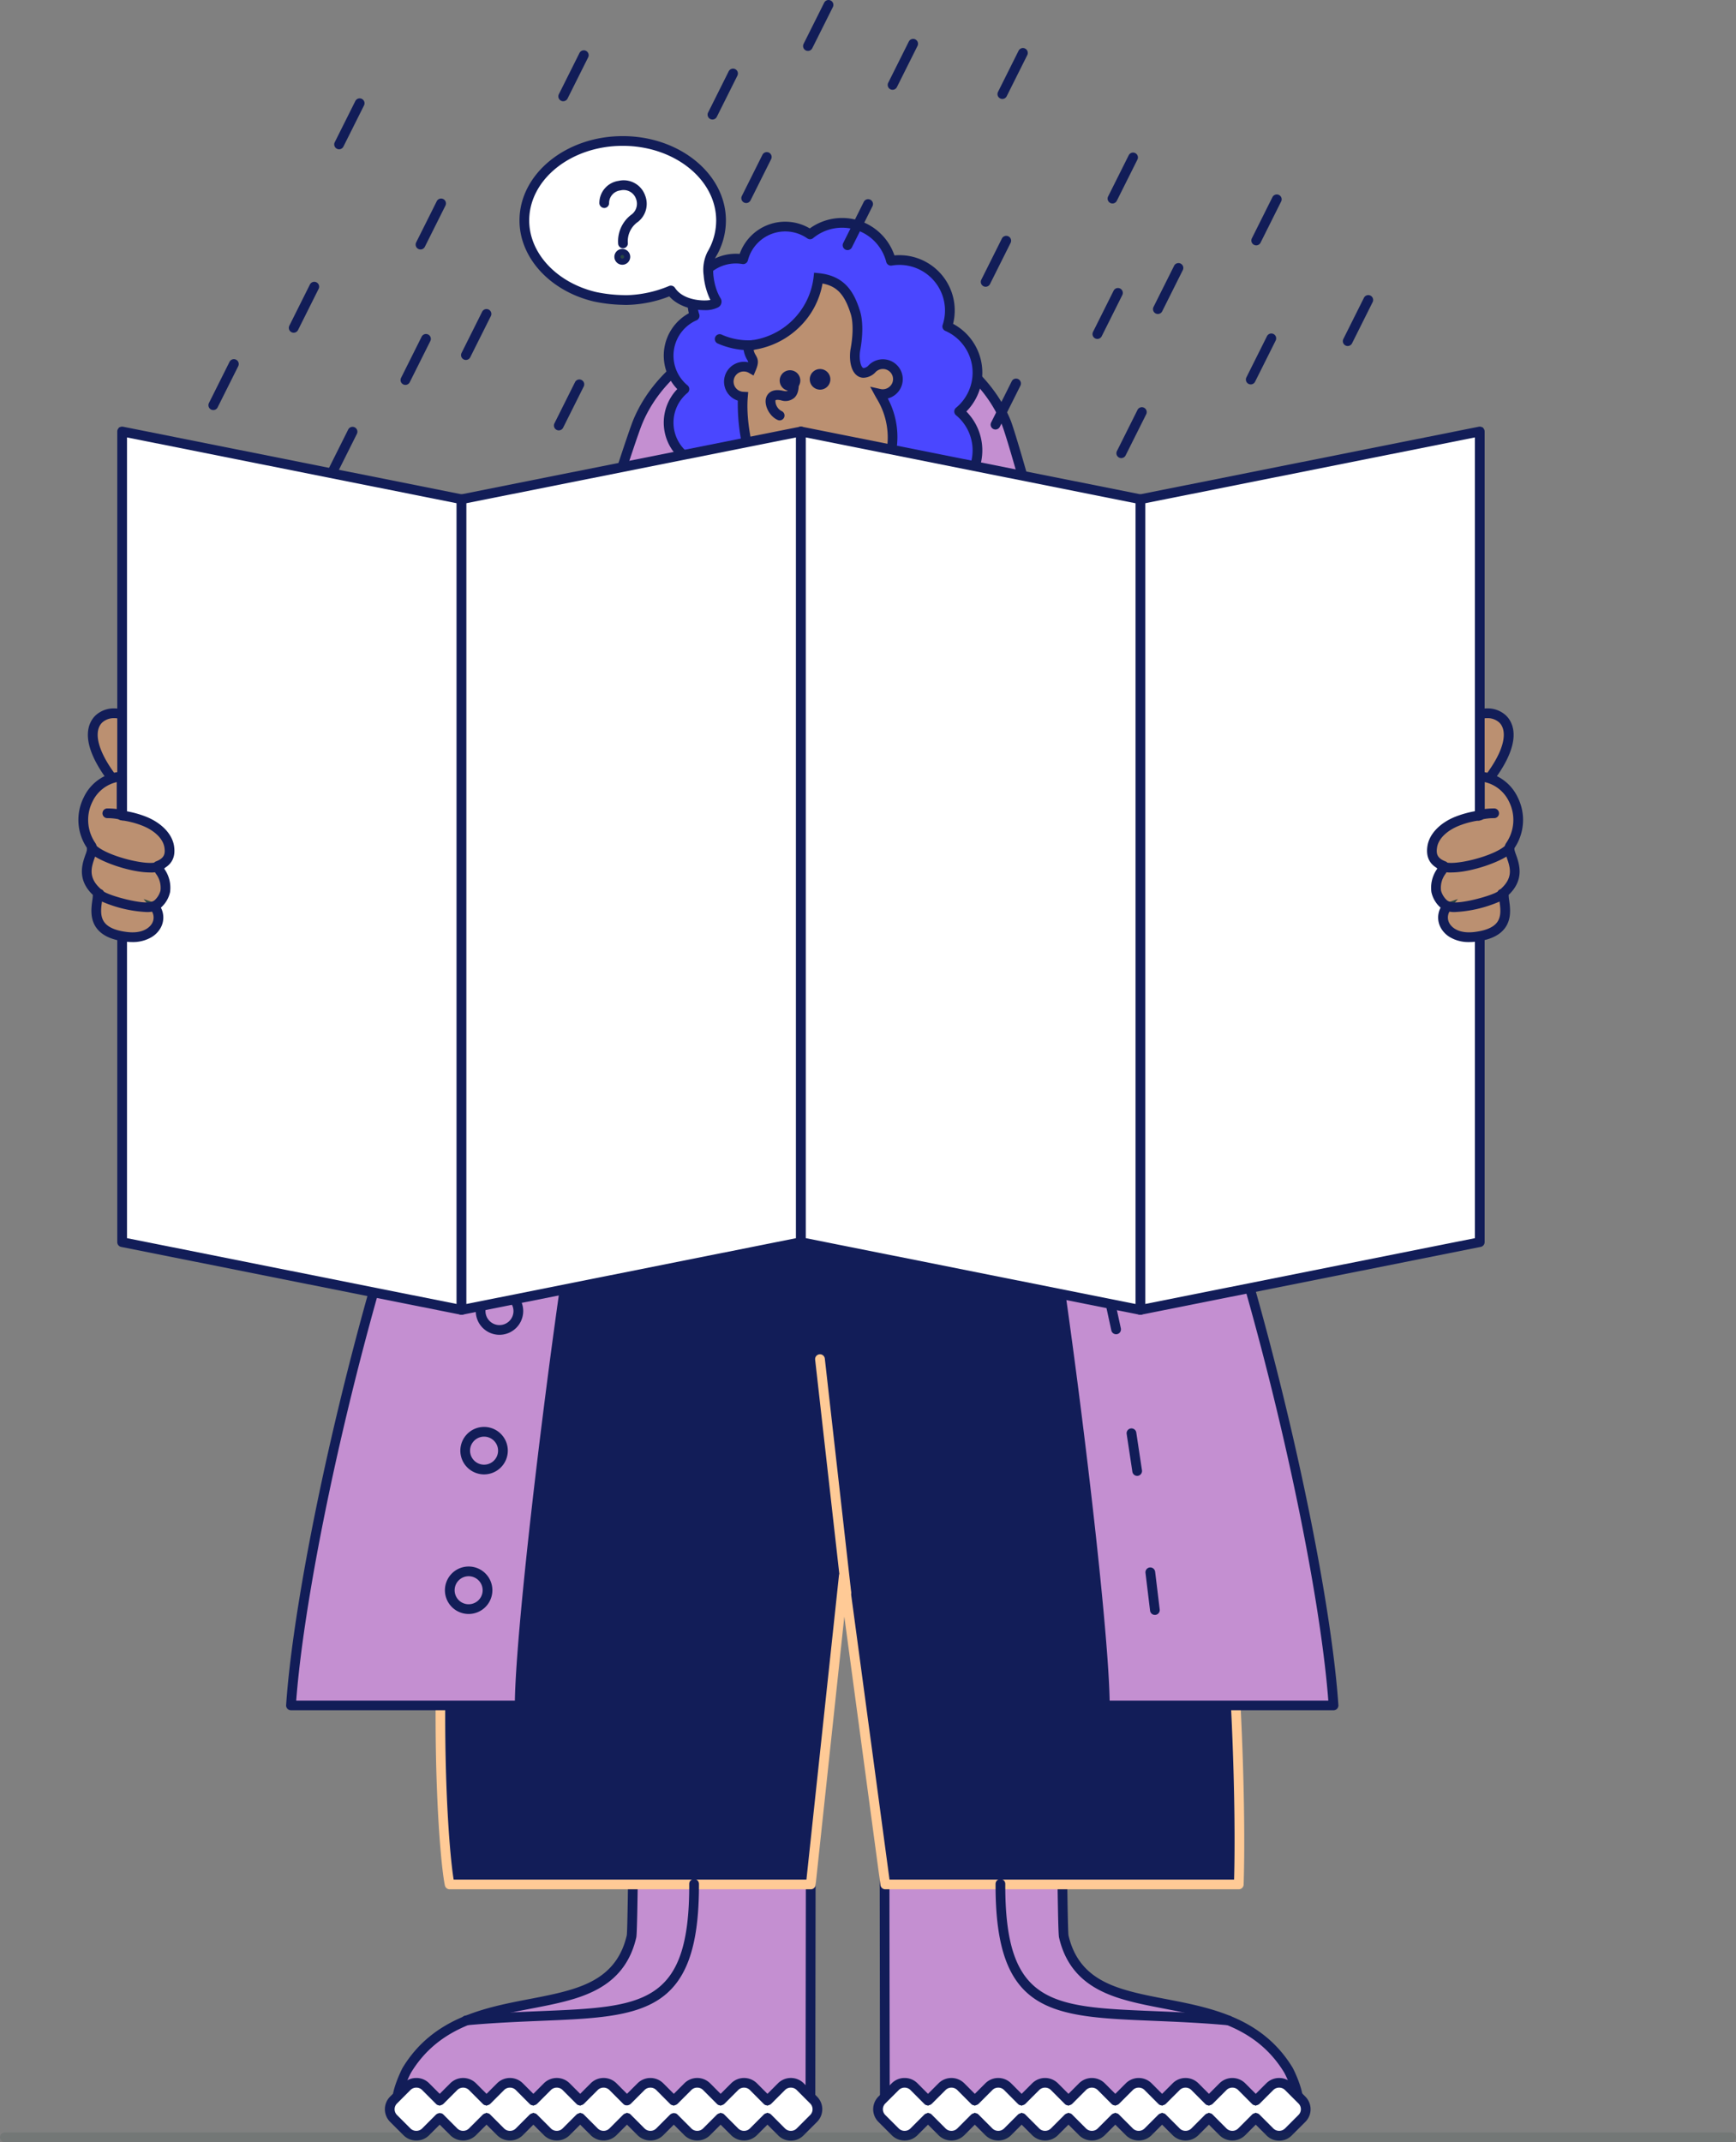 <?xml version="1.0" encoding="UTF-8"?>
<svg xmlns="http://www.w3.org/2000/svg" xmlns:xlink="http://www.w3.org/1999/xlink" width="474.983" height="585.99" viewBox="0 0 474.983 585.99">
  <rect x="0" y="0" width="474.983" height="585.99" fill="#808080" stroke="none"/>
  <defs>
    <clipPath id="a">
      <path d="M0,0H474.983V2.651H0Z" transform="translate(0 0.16)" fill="none"></path>
    </clipPath>
    <clipPath id="b">
      <path d="M0,0H8.294V13.926H0Z" transform="translate(0.04 0.178)" fill="none"></path>
    </clipPath>
  </defs>
  <g transform="translate(0 -0.978)">
    <path d="M62.89,0c23.637,0,43.653,11.974,50.423,28.493,1.594,3.889,11.214,37.793,11.214,42.089,0,22.544-32.435,11.055-61.637,11.055S0,92.276,0,69.732C0,65.464,10.861,32.437,12.434,28.57,19.173,12.011,39.215,0,62.89,0" transform="translate(161.981 87.993)" fill="#c48fd1"></path>
    <path d="M106.34,87.229c-5.618,0-12.058-.656-18.877-1.35l-.022,0A231.163,231.163,0,0,0,64.222,84.3c-7.334,0-14.942.675-22.3,1.328h-.03c-6.869.609-13.356,1.185-19.084,1.185a47.187,47.187,0,0,1-10.779-1.027A17.126,17.126,0,0,1,4.2,81.97C1.414,79.418,0,75.748,0,71.062,0,66.434,11.068,33,12.533,29.4,19.688,11.815,40.46,0,64.222,0c23.709,0,44.466,11.782,51.652,29.317,1.429,3.476,11.318,37.754,11.318,42.594,0,4.739-1.4,8.407-4.162,10.9a15.8,15.8,0,0,1-7.064,3.467A41.134,41.134,0,0,1,106.34,87.229ZM64.222,81.636a233.339,233.339,0,0,1,23.454,1.589l.034,0c6.8.692,13.229,1.347,18.714,1.347,7.291,0,12-1.187,14.82-3.737,2.211-2,3.286-4.916,3.286-8.926,0-3.811-9.321-37.21-11.117-41.583C106.631,13.78,86.863,2.661,64.222,2.661,41.532,2.661,21.75,13.81,15,30.4,13.063,35.156,2.663,67.27,2.663,71.062c0,3.965,1.092,6.89,3.338,8.944,3.079,2.818,8.458,4.131,16.927,4.131,5.674,0,12-.562,18.707-1.157l.035,0,.037,0C49.118,82.316,56.779,81.636,64.222,81.636Z" transform="translate(160.65 86.662)" fill="#121d58"></path>
    <path d="M31.9,1.018A11.827,11.827,0,0,1,38.7,3.152a13.79,13.79,0,0,1,22.135,7.219A13.794,13.794,0,0,1,76.24,28.334,13.791,13.791,0,0,1,79.488,51.6a13.788,13.788,0,0,1-8.774,24.423c-7.613,0-13.786-7.84-13.786-13.788,0-.623-33.17-18.917-33.17-7.595,0,5.123-5.318,11.879-11.879,11.879a11.88,11.88,0,0,1-7.56-21.043,11.883,11.883,0,0,1,2.8-20.051A11.882,11.882,0,0,1,20.393,9.954,11.884,11.884,0,0,1,31.9,1.018" transform="translate(182.939 61.937)" fill="#4a47ff"></path>
    <path d="M72.046,78.688A14.676,14.676,0,0,1,61.7,73.955a16.051,16.051,0,0,1-4.75-9.738C53.577,61.944,37.034,53.6,29.744,53.6A5.384,5.384,0,0,0,27.5,54a1.855,1.855,0,0,0-1.083,1.976c0,5.946-6.094,13.21-13.207,13.21A13.211,13.211,0,0,1,3.695,46.809,13.213,13.213,0,0,1,6.865,26.057,13.213,13.213,0,0,1,19.715,9.784c.373,0,.719.014,1.058.041a13.217,13.217,0,0,1,19.184-6.97,15.125,15.125,0,0,1,23.158,7.38c.448-.041.912-.062,1.377-.062A15.121,15.121,0,0,1,79.16,28.957a15.121,15.121,0,0,1,3.629,23.978A15.118,15.118,0,0,1,72.046,78.688ZM29.735,50.954c6.975,0,29.853,9.668,29.853,12.615,0,5.491,5.865,12.458,12.458,12.458A12.458,12.458,0,0,0,79.971,53.96a1.33,1.33,0,0,1,0-2.051,12.463,12.463,0,0,0-2.934-21.028,1.323,1.323,0,0,1-.727-1.641A12.472,12.472,0,0,0,64.493,12.833a12.727,12.727,0,0,0-2.107.178,1.286,1.286,0,0,1-.224.02,1.333,1.333,0,0,1-1.288-1,12.461,12.461,0,0,0-20-6.523,1.327,1.327,0,0,1-1.608.066,10.549,10.549,0,0,0-16.253,6.04,1.326,1.326,0,0,1-1.284,1,1.381,1.381,0,0,1-.232-.02,10.545,10.545,0,0,0-12.329,10.4,10.6,10.6,0,0,0,.54,3.347,1.333,1.333,0,0,1-.727,1.639A10.552,10.552,0,0,0,6.5,45.783a1.329,1.329,0,0,1,0,2.052,10.551,10.551,0,0,0,6.714,18.689c5.58,0,10.545-5.9,10.545-10.551C23.756,54.465,24.339,50.954,29.735,50.954Z" transform="translate(181.61 60.608)" fill="#121d58"></path>
    <path d="M113.195,0H64.85c-.132,1.79-.376,37.844-.722,39.345-2.4,10.43-9.708,14.235-18.715,16.546C31.184,59.544,12.722,59.472,2.687,75.9c-.877,1.436-3.332,7.4-2.528,9.106,41.818,0,77.356.3,112.916.3Z" transform="translate(108.661 491.317)" fill="#c48fd1"></path>
    <path d="M114.392,87.973c-17.47,0-34.956-.072-51.865-.141-19.321-.079-39.3-.161-61.051-.161a1.339,1.339,0,0,1-1.2-.762c-1.244-2.642,2.184-9.693,2.594-10.368C11.2,62.9,25.182,60.2,37.52,57.824c3.119-.6,6.066-1.169,8.879-1.891,7.822-2.008,15.386-5.283,17.75-15.556.19-1.2.373-16.341.495-26.357l0-.243c.09-7.4.144-11.864.193-12.544A1.339,1.339,0,0,1,66.167,0h48.344a1.334,1.334,0,0,1,1.332,1.332l-.119,85.313A1.334,1.334,0,0,1,114.392,87.973ZM67.458,2.66c-.042,2.071-.094,6.352-.149,10.885l0,.264c-.212,17.66-.35,26.23-.563,27.166C64.054,52.663,55.284,56.4,47.059,58.511c-2.89.742-5.875,1.317-9.034,1.925l-.01,0c-12.37,2.386-25.16,4.853-32.877,17.489A24.556,24.556,0,0,0,2.65,85.011c21.278,0,40.869.082,59.815.159h.079c16.557.068,33.677.139,50.518.142L113.18,2.66Z" transform="translate(107.344 489.986)" fill="#121d58"></path>
    <path d="M0,0H48.344c.132,1.79.376,37.844.722,39.345,2.4,10.43,9.708,14.235,18.717,16.546,14.227,3.653,32.69,3.581,42.724,20.012.879,1.436,3.332,7.4,2.528,9.106-41.818,0-77.356.3-112.916.3Z" transform="translate(241.989 491.317)" fill="#c48fd1"></path>
    <path d="M1.449,87.973A1.334,1.334,0,0,1,.117,86.645L0,1.332A1.334,1.334,0,0,1,1.33,0H49.674A1.339,1.339,0,0,1,51,1.231c.049.68.1,5.146.193,12.544l0,.225c.121,10.024.3,25.171.5,26.412,2.357,10.239,9.92,13.51,17.743,15.521,2.813.722,5.759,1.29,8.877,1.891h.007C90.662,60.2,104.644,62.9,112.975,76.541c.41.675,3.838,7.728,2.591,10.368a1.332,1.332,0,0,1-1.2.762c-21.747,0-41.72.082-61.035.161h-.012l-1.375.006C34.524,87.907,18.073,87.973,1.449,87.973ZM2.663,2.66l.114,82.652c16.84,0,33.965-.072,50.527-.14,20.637-.086,39.388-.158,59.891-.159a24.519,24.519,0,0,0-2.493-7.086c-7.718-12.638-20.513-15.1-32.886-17.49l-.167-.032c-3.1-.6-6.03-1.164-8.867-1.893-8.225-2.112-17-5.848-19.683-17.537-.214-.932-.347-9.133-.564-27.166-.054-4.537-.11-9.028-.151-11.148Z" transform="translate(240.659 489.987)" fill="#121d58"></path>
    <path d="M1.036,4.757,4.758,1.034a3.559,3.559,0,0,1,5.017,0L13.5,4.757q.093.091.176.187c.055-.064.114-.126.174-.187l3.722-3.722a3.559,3.559,0,0,1,5.017,0l3.722,3.722c.06.06.119.123.174.187.055-.064.114-.126.174-.187l3.722-3.722a3.559,3.559,0,0,1,5.017,0l3.722,3.722c.06.06.119.123.174.187.057-.064.114-.126.174-.187l3.722-3.722a3.559,3.559,0,0,1,5.017,0l3.722,3.722c.06.06.119.123.174.187.057-.064.114-.126.174-.187L56,1.034a3.559,3.559,0,0,1,5.017,0l3.722,3.722c.06.06.119.123.174.187.057-.064.114-.126.176-.187l3.72-3.722a3.561,3.561,0,0,1,5.019,0l3.72,3.722c.062.06.119.123.174.187q.085-.1.176-.187l3.722-3.722a3.559,3.559,0,0,1,5.017,0l3.72,3.722c.062.06.119.123.176.187.055-.064.114-.126.174-.187l3.722-3.722a3.559,3.559,0,0,1,5.017,0l3.722,3.722c.06.06.119.123.174.187.055-.064.114-.126.174-.187l3.722-3.722a3.559,3.559,0,0,1,5.017,0l3.722,3.722a3.559,3.559,0,0,1,0,5.017L112.254,13.5a3.559,3.559,0,0,1-5.017,0l-3.722-3.722c-.06-.06-.119-.125-.174-.189-.055.064-.114.128-.174.189L99.444,13.5a3.559,3.559,0,0,1-5.017,0L90.7,9.774c-.06-.06-.119-.125-.174-.189-.057.064-.114.128-.176.189L86.635,13.5a3.559,3.559,0,0,1-5.017,0L77.9,9.774c-.06-.06-.119-.125-.176-.189-.055.064-.112.128-.174.189L73.825,13.5a3.561,3.561,0,0,1-5.019,0l-3.72-3.722c-.062-.06-.119-.125-.176-.189-.055.064-.114.128-.174.189L61.014,13.5A3.559,3.559,0,0,1,56,13.5L52.274,9.774c-.06-.06-.117-.125-.174-.189-.055.064-.114.128-.174.189L48.2,13.5a3.559,3.559,0,0,1-5.017,0L39.465,9.774c-.06-.06-.117-.125-.174-.189-.055.064-.114.128-.174.189L35.394,13.5a3.559,3.559,0,0,1-5.017,0L26.655,9.774c-.06-.06-.119-.125-.174-.189-.055.064-.114.128-.174.189L22.585,13.5a3.559,3.559,0,0,1-5.017,0L13.845,9.774c-.06-.06-.119-.125-.174-.189-.055.064-.114.128-.176.189L9.775,13.5a3.559,3.559,0,0,1-5.017,0L1.036,9.774a3.556,3.556,0,0,1,0-5.017" transform="translate(106.638 570.693)" fill="#fff"></path>
    <path d="M110.66,16.321a4.423,4.423,0,0,1-3.156-1.3l-3.248-3.249-3.247,3.249a4.583,4.583,0,0,1-6.314,0l-3.247-3.249L88.2,15.017a4.579,4.579,0,0,1-6.313,0l-3.247-3.249-3.25,3.249a4.579,4.579,0,0,1-6.313,0l-3.247-3.249-3.25,3.249a4.581,4.581,0,0,1-6.313,0l-3.249-3.249-3.248,3.249a4.578,4.578,0,0,1-6.312,0l-3.25-3.247-3.248,3.247a4.58,4.58,0,0,1-6.313,0L27.4,11.768l-3.248,3.249a4.582,4.582,0,0,1-6.314,0l-3.248-3.249-3.249,3.249a4.468,4.468,0,0,1-3.155,1.262,4.475,4.475,0,0,1-3.157-1.262L1.3,11.3a4.472,4.472,0,0,1,0-6.313L5.025,1.261A4.476,4.476,0,0,1,8.182,0a4.469,4.469,0,0,1,3.155,1.261l3.249,3.25,3.248-3.25a4.584,4.584,0,0,1,6.314,0L27.4,4.511l3.248-3.25a4.582,4.582,0,0,1,6.313,0l3.248,3.25,3.25-3.25a4.58,4.58,0,0,1,6.312,0l3.248,3.25,3.249-3.25a4.583,4.583,0,0,1,6.313,0l3.25,3.252,3.247-3.252a4.581,4.581,0,0,1,6.313,0l3.25,3.25,3.247-3.25a4.581,4.581,0,0,1,6.313,0l3.25,3.25,3.247-3.25a4.585,4.585,0,0,1,6.314,0l3.247,3.25,3.248-3.25a4.583,4.583,0,0,1,6.314,0l3.72,3.722a4.469,4.469,0,0,1,0,6.313l-3.72,3.722A4.432,4.432,0,0,1,110.66,16.321Zm-6.4-7.263h0l.82.942,3.722,3.722a2.708,2.708,0,0,0,3.724,0L116.243,10a2.64,2.64,0,0,0,0-3.721l-3.721-3.724a2.708,2.708,0,0,0-3.724,0l-4.543,4.655-.816-.927L99.713,2.556a2.708,2.708,0,0,0-3.724,0L91.446,7.211l-.817-.927L86.9,2.556a2.706,2.706,0,0,0-3.722,0L78.637,7.211l-.824-.932L74.092,2.556a2.706,2.706,0,0,0-3.722,0L65.958,7.069l-.95-.786L61.282,2.556a2.706,2.706,0,0,0-3.722,0L53.015,7.211,52.2,6.284,48.472,2.556a2.7,2.7,0,0,0-3.721,0L40.206,7.211l-.815-.927L35.663,2.556a2.707,2.707,0,0,0-3.723,0L27.4,7.211l-.826-.936L22.853,2.556a2.707,2.707,0,0,0-3.723,0L14.586,7.211l-.823-.932L10.042,2.556a2.706,2.706,0,0,0-3.722,0L2.6,6.28A2.638,2.638,0,0,0,2.6,10L6.32,13.722a2.706,2.706,0,0,0,3.722,0l4.416-4.528.949.806,3.722,3.721a2.707,2.707,0,0,0,3.723,0L27.4,9.058l.823.943,3.721,3.722a2.707,2.707,0,0,0,3.723,0l4.543-4.665.821.943,3.724,3.722a2.7,2.7,0,0,0,3.721,0l4.543-4.665.83.954,3.714,3.711a2.706,2.706,0,0,0,3.722,0l4.545-4.665L66.65,10l3.72,3.722a2.706,2.706,0,0,0,3.722,0l4.415-4.528.95.806,3.722,3.722a2.706,2.706,0,0,0,3.722,0l4.545-4.665.83.954,3.712,3.711a2.708,2.708,0,0,0,3.724,0l4.542-4.664Z" transform="translate(105.723 569.818)" fill="#294642"></path>
    <path d="M111.075,17.146a4.838,4.838,0,0,1-3.45-1.425l-2.955-2.955-2.957,2.955a5.006,5.006,0,0,1-6.9,0L91.86,12.767l-2.955,2.955a5,5,0,0,1-6.9,0l-2.956-2.956L76.1,15.721a5.009,5.009,0,0,1-6.9,0l-2.955-2.956-2.955,2.956a5.009,5.009,0,0,1-6.9,0l-2.955-2.955-2.955,2.955a5.007,5.007,0,0,1-6.9,0l-2.955-2.955-2.955,2.955a5.009,5.009,0,0,1-6.9,0l-2.955-2.956-2.957,2.956a5.007,5.007,0,0,1-6.9,0L15,12.765l-2.955,2.956A4.886,4.886,0,0,1,8.6,17.1a4.893,4.893,0,0,1-3.45-1.378L1.425,12a4.888,4.888,0,0,1,0-6.9L5.147,1.379A4.891,4.891,0,0,1,8.6,0a4.884,4.884,0,0,1,3.449,1.38L15,4.335l2.957-2.957a5,5,0,0,1,6.9,0l2.956,2.955,2.955-2.957a5.005,5.005,0,0,1,6.9,0l2.955,2.953,2.955-2.955a5.007,5.007,0,0,1,6.9,0l2.955,2.957,2.955-2.957a5,5,0,0,1,6.9,0l2.955,2.955L69.2,1.379a5.005,5.005,0,0,1,6.9,0l2.955,2.955,2.957-2.957a5,5,0,0,1,6.9,0L91.86,4.335l2.957-2.957a5,5,0,0,1,6.9,0l2.957,2.955,2.955-2.957a5,5,0,0,1,6.9,0L118.247,5.1a4.886,4.886,0,0,1,0,6.9l-3.722,3.722A4.834,4.834,0,0,1,111.075,17.146ZM91.923,9.615a1.22,1.22,0,0,1,.946.387L96.7,13.84a2.279,2.279,0,0,0,3.136,0l3.721-3.722a1.5,1.5,0,0,1,1.062-.52,1.387,1.387,0,0,1,1.063.405l3.829,3.838a2.281,2.281,0,0,0,3.136,0l3.721-3.722a2.223,2.223,0,0,0,0-3.134L112.643,3.26a2.234,2.234,0,0,0-1.572-.624,2.208,2.208,0,0,0-1.564.624l-3.722,3.724a1.6,1.6,0,0,1-1.185.5,1.2,1.2,0,0,1-.931-.377L99.833,3.26a2.279,2.279,0,0,0-3.136,0L92.975,6.984a1.608,1.608,0,0,1-1.185.5A1.2,1.2,0,0,1,90.86,7.1L87.024,3.26a2.234,2.234,0,0,0-1.572-.624,2.208,2.208,0,0,0-1.564.624L80.166,6.984a1.609,1.609,0,0,1-1.185.5,1.208,1.208,0,0,1-.932-.377L74.214,3.26a2.21,2.21,0,0,0-1.564-.623,2.236,2.236,0,0,0-1.572.623L67.356,6.984a1.6,1.6,0,0,1-1.184.5,1.211,1.211,0,0,1-.934-.378L61.4,3.26a2.278,2.278,0,0,0-3.135,0L54.544,6.984a1.6,1.6,0,0,1-1.184.5A1.2,1.2,0,0,1,52.43,7.1L48.594,3.26a2.282,2.282,0,0,0-3.137,0L41.735,6.984a1.6,1.6,0,0,1-1.183.5A1.206,1.206,0,0,1,39.62,7.1L35.784,3.26a2.211,2.211,0,0,0-1.564-.623,2.237,2.237,0,0,0-1.572.623l-3.72,3.724a1.6,1.6,0,0,1-1.185.5A1.205,1.205,0,0,1,26.81,7.1L22.974,3.26a2.283,2.283,0,0,0-3.136,0L16.116,6.984a1.608,1.608,0,0,1-1.185.5A1.2,1.2,0,0,1,14,7.1L10.165,3.26A2.211,2.211,0,0,0,8.6,2.637a2.239,2.239,0,0,0-1.573.623L3.308,6.984a2.221,2.221,0,0,0,0,3.134l3.72,3.722a2.285,2.285,0,0,0,3.137,0l3.721-3.722a1.577,1.577,0,0,1,1.179-.5A1.22,1.22,0,0,1,16.01,10l3.828,3.838a2.283,2.283,0,0,0,3.136,0L26.7,10.118a1.582,1.582,0,0,1,1.178-.5,1.217,1.217,0,0,1,.944.386l3.829,3.838a2.285,2.285,0,0,0,3.137,0l3.721-3.722a1.585,1.585,0,0,1,1.179-.5A1.221,1.221,0,0,1,41.63,10l3.827,3.838a2.282,2.282,0,0,0,3.137,0l3.722-3.722a1.579,1.579,0,0,1,1.179-.5A1.22,1.22,0,0,1,54.44,10l3.829,3.838a2.278,2.278,0,0,0,3.135,0l3.721-3.722a1.579,1.579,0,0,1,1.179-.5A1.22,1.22,0,0,1,67.25,10l3.829,3.838a2.284,2.284,0,0,0,3.136,0l3.721-3.722a1.584,1.584,0,0,1,1.18-.5A1.216,1.216,0,0,1,80.06,10l3.829,3.838a2.281,2.281,0,0,0,3.136,0l3.721-3.722A1.579,1.579,0,0,1,91.923,9.615Z" transform="translate(105.308 569.407)" fill="#121d58"></path>
    <path d="M115.975,4.757l-3.722-3.722a3.559,3.559,0,0,0-5.017,0l-3.722,3.722c-.06.06-.119.123-.174.187-.055-.064-.114-.126-.174-.187L99.443,1.034a3.559,3.559,0,0,0-5.017,0L90.7,4.757c-.06.06-.119.123-.174.187-.057-.064-.114-.126-.176-.187l-3.72-3.722a3.559,3.559,0,0,0-5.017,0L77.894,4.757c-.06.06-.119.123-.174.187-.057-.064-.114-.126-.174-.187L73.824,1.034a3.559,3.559,0,0,0-5.017,0L65.084,4.757q-.091.091-.176.187c-.055-.064-.114-.126-.174-.187l-3.72-3.722a3.561,3.561,0,0,0-5.019,0l-3.72,3.722c-.062.06-.119.123-.174.187q-.085-.1-.176-.187L48.2,1.034a3.559,3.559,0,0,0-5.017,0L39.463,4.757c-.06.06-.117.123-.174.187-.055-.064-.114-.126-.174-.187L35.393,1.034a3.559,3.559,0,0,0-5.017,0L26.654,4.757c-.06.06-.119.123-.174.187-.055-.064-.114-.126-.174-.187L22.584,1.034a3.559,3.559,0,0,0-5.017,0L13.844,4.757c-.06.06-.119.123-.174.187-.055-.064-.114-.126-.174-.187L9.774,1.034a3.559,3.559,0,0,0-5.017,0L1.034,4.757a3.559,3.559,0,0,0,0,5.017L4.757,13.5a3.559,3.559,0,0,0,5.017,0L13.5,9.774c.06-.06.119-.125.174-.189.055.064.114.128.174.189L17.566,13.5a3.559,3.559,0,0,0,5.017,0l3.722-3.722c.06-.06.119-.125.174-.189.055.064.114.128.174.189L30.376,13.5a3.559,3.559,0,0,0,5.017,0l3.722-3.722c.06-.06.119-.125.174-.189.057.064.114.128.174.189L43.185,13.5a3.559,3.559,0,0,0,5.017,0l3.722-3.722c.06-.06.119-.125.176-.189.055.064.112.128.174.189L56,13.5a3.561,3.561,0,0,0,5.019,0l3.72-3.722c.06-.06.119-.125.174-.189.057.064.115.128.176.189L68.807,13.5a3.559,3.559,0,0,0,5.017,0l3.722-3.722c.06-.06.117-.125.174-.189.055.064.114.128.174.189L81.616,13.5a3.559,3.559,0,0,0,5.017,0l3.72-3.722c.062-.06.119-.125.176-.189.055.064.114.128.174.189L94.426,13.5a3.559,3.559,0,0,0,5.017,0l3.722-3.722c.06-.06.119-.125.174-.189.055.064.114.128.174.189l3.722,3.722a3.559,3.559,0,0,0,5.017,0l3.722-3.722a3.559,3.559,0,0,0,0-5.017" transform="translate(240.241 570.693)" fill="#fff"></path>
    <path d="M110.662,16.321a4.432,4.432,0,0,1-3.158-1.3l-3.248-3.249-3.247,3.249a4.581,4.581,0,0,1-6.314,0l-3.247-3.249L88.2,15.017a4.577,4.577,0,0,1-6.311,0l-3.249-3.249-3.25,3.249a4.579,4.579,0,0,1-6.313,0l-3.247-3.249-3.25,3.249a4.579,4.579,0,0,1-6.313,0l-3.249-3.249-3.248,3.249a4.576,4.576,0,0,1-6.31,0l-3.25-3.249-3.25,3.249a4.58,4.58,0,0,1-6.314,0L27.4,11.768l-3.248,3.249a4.578,4.578,0,0,1-6.312,0l-3.25-3.249-3.249,3.249a4.469,4.469,0,0,1-3.156,1.262,4.466,4.466,0,0,1-3.155-1.262L1.3,11.3a4.47,4.47,0,0,1,0-6.313L5.027,1.261A4.467,4.467,0,0,1,8.182,0a4.47,4.47,0,0,1,3.156,1.261l3.251,3.25,3.248-3.25a4.58,4.58,0,0,1,6.312,0L27.4,4.511l3.248-3.25a4.582,4.582,0,0,1,6.314,0l3.25,3.25,3.25-3.25a4.578,4.578,0,0,1,6.31,0l3.248,3.25,3.249-3.25a4.581,4.581,0,0,1,6.313,0l3.25,3.25,3.247-3.25a4.581,4.581,0,0,1,6.313,0l3.252,3.25,3.247-3.25a4.579,4.579,0,0,1,6.311,0l3.25,3.25,3.247-3.25a4.583,4.583,0,0,1,6.314,0l3.247,3.25,3.248-3.25a4.583,4.583,0,0,1,6.314,0l3.722,3.722a4.47,4.47,0,0,1,0,6.313l-3.722,3.722A4.423,4.423,0,0,1,110.662,16.321ZM78.638,9.058h0L79.46,10l3.721,3.722a2.7,2.7,0,0,0,3.721,0l4.545-4.665.822.943,3.721,3.722a2.708,2.708,0,0,0,3.724,0l4.542-4.665.823.943,3.721,3.722a2.708,2.708,0,0,0,3.724,0L116.246,10a2.64,2.64,0,0,0,0-3.722l-3.722-3.722a2.708,2.708,0,0,0-3.724,0l-4.543,4.655-.815-.927L99.714,2.556a2.708,2.708,0,0,0-3.724,0L91.447,7.211l-.815-.927L86.9,2.556a2.7,2.7,0,0,0-3.721,0L78.638,7.211l-.817-.927L74.093,2.556a2.706,2.706,0,0,0-3.722,0L65.828,7.211l-.817-.927L61.283,2.556a2.706,2.706,0,0,0-3.722,0L53.016,7.211,52.2,6.284,48.473,2.556a2.7,2.7,0,0,0-3.72,0L40.207,7.211l-.815-.927L35.663,2.556a2.707,2.707,0,0,0-3.723,0L27.4,7.211l-.815-.927L22.855,2.556a2.706,2.706,0,0,0-3.722,0L14.587,7.211l-.815-.927L10.043,2.556a2.7,2.7,0,0,0-3.721,0L2.6,6.278A2.635,2.635,0,0,0,2.6,10l3.722,3.722a2.7,2.7,0,0,0,3.721,0l4.544-4.665L15.41,10l3.722,3.722a2.7,2.7,0,0,0,3.722,0L27.4,9.058,28.22,10l3.721,3.722a2.707,2.707,0,0,0,3.723,0l4.543-4.665.823.943,3.724,3.722a2.7,2.7,0,0,0,3.72,0l4.543-4.665.824.943,3.72,3.722a2.706,2.706,0,0,0,3.722,0l4.545-4.665L66.65,10l3.72,3.722a2.706,2.706,0,0,0,3.722,0l4.544-4.664Z" transform="translate(239.323 569.818)" fill="#294642"></path>
    <path d="M111.076,17.147a4.851,4.851,0,0,1-3.45-1.426l-2.956-2.957-2.954,2.957a5.007,5.007,0,0,1-6.9,0l-2.955-2.957-2.955,2.957a5,5,0,0,1-6.9,0l-2.956-2.955L76.1,15.721a5.007,5.007,0,0,1-6.9,0l-2.955-2.957-2.955,2.957a5.007,5.007,0,0,1-6.9,0l-2.955-2.957-2.957,2.957a5,5,0,0,1-6.9,0l-2.958-2.955-2.955,2.957a5,5,0,0,1-6.9,0l-2.956-2.957-2.955,2.957a5,5,0,0,1-6.9,0L15,12.765l-2.956,2.957A4.885,4.885,0,0,1,8.6,17.1a4.886,4.886,0,0,1-3.451-1.38L1.426,12a4.886,4.886,0,0,1,0-6.9L5.148,1.379A4.889,4.889,0,0,1,8.6,0a4.882,4.882,0,0,1,3.448,1.379L15,4.334l2.955-2.955a5,5,0,0,1,6.9,0l2.955,2.955,2.956-2.955a5,5,0,0,1,6.9,0l2.956,2.956,2.957-2.956a5,5,0,0,1,6.9,0l2.957,2.955,2.955-2.955a5.005,5.005,0,0,1,6.9,0l2.955,2.955L69.2,1.379a5.005,5.005,0,0,1,6.9,0l2.957,2.955,2.955-2.955a5,5,0,0,1,6.9,0l2.955,2.955,2.955-2.955a5.005,5.005,0,0,1,6.9,0l2.954,2.955,2.956-2.955a5,5,0,0,1,6.9,0L118.247,5.1a4.884,4.884,0,0,1,0,6.9l-3.722,3.722A4.841,4.841,0,0,1,111.076,17.147ZM79.115,9.616A1.22,1.22,0,0,1,80.06,10l3.83,3.836a2.276,2.276,0,0,0,3.134,0l3.722-3.722a1.577,1.577,0,0,1,1.177-.5A1.221,1.221,0,0,1,92.87,10L96.7,13.838a2.282,2.282,0,0,0,3.136,0l3.722-3.722a1.5,1.5,0,0,1,1.06-.52,1.392,1.392,0,0,1,1.063.4l3.829,3.836a2.282,2.282,0,0,0,3.136,0l3.722-3.722a2.219,2.219,0,0,0,0-3.136L112.644,3.26a2.281,2.281,0,0,0-3.136,0l-3.721,3.722a1.6,1.6,0,0,1-1.185.5,1.209,1.209,0,0,1-.934-.379L99.834,3.26a2.208,2.208,0,0,0-1.564-.624A2.234,2.234,0,0,0,96.7,3.26L92.978,6.982a1.6,1.6,0,0,1-1.185.5,1.209,1.209,0,0,1-.934-.379L87.025,3.26a2.277,2.277,0,0,0-3.134,0L80.167,6.982a1.6,1.6,0,0,1-1.184.5,1.206,1.206,0,0,1-.934-.379L74.213,3.26a2.207,2.207,0,0,0-1.563-.624,2.237,2.237,0,0,0-1.573.624L67.357,6.982a1.6,1.6,0,0,1-1.184.5,1.206,1.206,0,0,1-.934-.379L61.4,3.26a2.282,2.282,0,0,0-3.137,0L54.547,6.982a1.6,1.6,0,0,1-1.184.5A1.2,1.2,0,0,1,52.43,7.1L48.595,3.26a2.278,2.278,0,0,0-3.135,0L41.738,6.982a1.6,1.6,0,0,1-1.184.5,1.2,1.2,0,0,1-.932-.379L35.785,3.26a2.208,2.208,0,0,0-1.564-.624,2.234,2.234,0,0,0-1.572.624l-3.72,3.722a1.6,1.6,0,0,1-1.185.5,1.208,1.208,0,0,1-.934-.379L22.975,3.26a2.278,2.278,0,0,0-3.135,0L16.119,6.982a1.6,1.6,0,0,1-1.185.5A1.209,1.209,0,0,1,14,7.1L10.166,3.26a2.277,2.277,0,0,0-3.134,0L3.308,6.982a2.221,2.221,0,0,0,0,3.136l3.724,3.721a2.276,2.276,0,0,0,3.134,0l3.722-3.722a1.58,1.58,0,0,1,1.178-.5,1.217,1.217,0,0,1,.945.387l3.83,3.836a2.278,2.278,0,0,0,3.135,0L26.7,10.118a1.58,1.58,0,0,1,1.178-.5A1.215,1.215,0,0,1,28.82,10l3.829,3.836a2.283,2.283,0,0,0,3.137,0l3.721-3.722a1.581,1.581,0,0,1,1.178-.5A1.218,1.218,0,0,1,41.63,10l3.83,3.836a2.278,2.278,0,0,0,3.135,0l3.722-3.722a1.586,1.586,0,0,1,1.179-.5,1.214,1.214,0,0,1,.944.387l3.829,3.836a2.283,2.283,0,0,0,3.137,0l3.721-3.722a1.585,1.585,0,0,1,1.179-.5,1.223,1.223,0,0,1,.946.387l3.827,3.836a2.282,2.282,0,0,0,3.136,0l3.724-3.722A1.581,1.581,0,0,1,79.115,9.616Z" transform="translate(238.909 569.408)" fill="#121d58"></path>
    <path d="M8.725,1.71c4.944-4.724,18.871-.037,2.891,18.774C1.766,32.077-1.053,13.739.33,11.409,2.793,7.262,3.772,5.042,8.353,3.042Z" transform="translate(393.721 196.09)" fill="#bb9071"></path>
    <path d="M6.648,26.137a4.365,4.365,0,0,1-2.569-.854C.254,22.553-.668,13.713.431,11.864l.612-1.039C3.1,7.319,4.342,5.2,8.479,3.3L8.8,2.142l.181-.172A7.45,7.45,0,0,1,14.1,0a6.914,6.914,0,0,1,4.79,1.793C20.81,3.6,24.092,9.182,13.2,22,10.871,24.744,8.665,26.137,6.648,26.137ZM14.106,1.829h0a5.7,5.7,0,0,0-3.68,1.3l-.418,1.5-.4.175C5.7,6.511,4.67,8.262,2.623,11.752L2.005,12.8c-.642,1.085.084,8.814,3.137,10.994a2.59,2.59,0,0,0,1.527.5c1.447,0,3.176-1.171,5.14-3.482C21.956,8.866,18.836,4.255,17.637,3.126a5.164,5.164,0,0,0-3.531-1.3Z" transform="translate(392.832 195.169)" fill="#294642"></path>
    <path d="M7.1,26.969a4.8,4.8,0,0,1-2.817-.94C.426,23.279-.812,14.3.514,12.06l.612-1.037c2-3.41,3.324-5.662,7.444-7.605l.205-.734a1.336,1.336,0,0,1,.361-.6A7.874,7.874,0,0,1,14.547,0a7.321,7.321,0,0,1,5.072,1.9c2,1.888,5.456,7.692-5.658,20.776C11.539,25.525,9.229,26.969,7.1,26.969Zm7.455-24.3a5.327,5.327,0,0,0-3.319,1.109l-.267.952a1.327,1.327,0,0,1-.748.863c-3.789,1.652-4.794,3.365-6.8,6.779L2.8,13.419c-.592,1.284.342,8.734,3.142,10.524a2.1,2.1,0,0,0,1.149.336c1.661,0,3.549-1.809,4.841-3.327,7.873-9.269,8.189-14.919,5.86-17.116A4.735,4.735,0,0,0,14.551,2.669Z" transform="translate(392.391 194.76)" fill="#121d58"></path>
    <path d="M10.348,1.71C5.4-3.014-8.523,1.674,7.458,20.484c9.849,11.593,12.669-6.745,11.286-9.075C16.279,7.262,15.3,5.042,10.72,3.042Z" transform="translate(25.383 196.09)" fill="#bb9071"></path>
    <path d="M14.244,26.137c-2.016,0-4.221-1.393-6.554-4.14C-3.2,9.185.083,3.6,2,1.793A6.919,6.919,0,0,1,6.79,0a7.454,7.454,0,0,1,5.123,1.97l.179.172L12.418,3.3c4.137,1.9,5.379,4.019,7.437,7.528l.607,1.031c1.1,1.85.174,10.691-3.645,13.419A4.373,4.373,0,0,1,14.244,26.137ZM6.787,1.831a5.164,5.164,0,0,0-3.532,1.3c-1.2,1.13-4.315,5.744,5.831,17.686,1.962,2.31,3.692,3.481,5.14,3.481a2.588,2.588,0,0,0,1.526-.5c3.055-2.181,3.777-9.91,3.134-10.994l-.611-1.039C16.225,8.265,15.2,6.512,11.284,4.8l-.4-.175-.416-1.5A5.7,5.7,0,0,0,6.787,1.831Z" transform="translate(24.453 195.169)" fill="#294642"></path>
    <path d="M14.648,26.969c-2.133,0-4.442-1.445-6.863-4.295C-3.326,9.6.124,3.79,2.123,1.9A7.335,7.335,0,0,1,7.2,0a7.865,7.865,0,0,1,5.409,2.08,1.335,1.335,0,0,1,.361.6l.207.734c4.12,1.944,5.443,4.2,7.446,7.615l.6,1.028c1.329,2.239.093,11.218-3.763,13.969A4.77,4.77,0,0,1,14.648,26.969ZM7.194,2.669A4.74,4.74,0,0,0,3.95,3.837c-2.329,2.2-2.012,7.847,5.863,17.115,1.288,1.519,3.172,3.329,4.832,3.329a2.117,2.117,0,0,0,1.156-.338c2.8-1.793,3.724-9.256,3.128-10.544l-.6-1.022-.007-.012c-2-3.41-3.007-5.121-6.793-6.775a1.327,1.327,0,0,1-.748-.86l-.267-.955A5.34,5.34,0,0,0,7.194,2.669Z" transform="translate(24.043 194.76)" fill="#121d58"></path>
    <path d="M28.885.169C-7.25,108.9-.491,217.718,2.59,232.2h98.817l9.021-84.331L121.784,232.2h96.729c.716-21.648-.421-173.984-43.252-232.027,0,0-139.753-.381-146.375,0" transform="translate(120.431 284.266)" fill="#121d58"></path>
    <path d="M219.759,234.852H123.031a1.331,1.331,0,0,1-1.316-1.15l-9.887-73.442-7.853,73.407a1.326,1.326,0,0,1-1.32,1.185H3.839a1.334,1.334,0,0,1-1.3-1.051C.057,222.141-8.192,112.6,28.874,1.081A1.318,1.318,0,0,1,30.055.175C32.047.059,45.932,0,71.323,0c43.393,0,104.613.171,105.187.173a1.329,1.329,0,0,1,1.066.538c40.7,55.165,44.673,197.706,43.508,232.859A1.321,1.321,0,0,1,219.759,234.852Zm-108.1-86.986h0a1.336,1.336,0,0,1,1.334,1.151l11.2,83.181h94.279c.5-18.277-.223-61.628-6.16-108.166-7.184-56.318-19.8-98.231-36.478-121.207-.5,0-61.589-.168-104.995-.168-22.574,0-35.943.046-39.735.136C12.25,59.879,5.778,115.433,3.669,151.985c-1.318,22.837-1.144,41.33-.765,52.823.458,13.909,1.384,23.448,2.037,27.39h96.52l8.895-83.145A1.334,1.334,0,0,1,111.658,147.866Z" transform="translate(119.184 282.936)" fill="#ffca96"></path>
    <path d="M38.8,23.3C19.177,75.963,2.414,150.749,0,186.623H62.577c0-24.67,13.046-128.083,20.023-160.878C92.087-18.836,79.724,4.037,38.8,23.3" transform="translate(79.619 280.878)" fill="#c48fd1"></path>
    <path d="M63.908,189.289H1.331A1.328,1.328,0,0,1,0,187.87c2.355-34.978,18.54-109.1,38.879-163.7a1.32,1.32,0,0,1,.679-.74,268.982,268.982,0,0,0,27.846-15.5l.016-.01C75.152,3.15,80.257,0,83.657,0A4.1,4.1,0,0,1,86.1.73c3.162,2.226,2.951,8.7-.865,26.63-7.1,33.369-20,136.933-20,160.6A1.332,1.332,0,0,1,63.908,189.289ZM83.614,2.654c-2.591,0-8.229,3.479-14.758,7.507l-.036.022-.032.02a273.388,273.388,0,0,1-27.6,15.4C20.829,80.443,5.389,151.886,2.76,186.629H62.59c.2-12.106,3.1-41.749,7.563-77.361,4.471-35.7,9.253-67.3,12.48-82.464,1.4-6.573,4.676-21.967,1.932-23.9A1.632,1.632,0,0,0,83.614,2.654Z" transform="translate(78.287 279.541)" fill="#121d58"></path>
    <path d="M46.827,23.3c19.62,52.667,36.383,127.453,38.8,163.327H23.047C23.047,161.952,10,58.54,3.024,25.745-6.463-18.836,5.9,4.037,46.827,23.3" transform="translate(279.24 280.878)" fill="#c48fd1"></path>
    <path d="M86.966,189.291H24.389a1.331,1.331,0,0,1-1.33-1.329c0-23.653-12.893-127.217-19.994-160.6C-.751,9.428-.961,2.958,2.2.732A4.092,4.092,0,0,1,4.644,0c3.4,0,8.5,3.15,16.23,7.919A268.384,268.384,0,0,0,48.735,23.431a1.32,1.32,0,0,1,.68.741c20.342,54.6,36.526,128.728,38.879,163.7a1.329,1.329,0,0,1-1.327,1.419ZM4.684,2.655h0a1.629,1.629,0,0,0-.951.25c-2.744,1.932.534,17.327,1.933,23.9,3.226,15.166,8.008,46.766,12.479,82.468,4.46,35.616,7.358,65.258,7.563,77.356H85.537C82.91,151.9,67.473,80.456,47.112,25.607A273.4,273.4,0,0,1,19.493,10.2l-.017-.01-.022-.013C12.92,6.139,7.277,2.656,4.685,2.656Z" transform="translate(277.898 279.539)" fill="#121d58"></path>
    <g transform="translate(0 584.159)">
      <path d="M0,0H474.983V2.651H0Z" transform="translate(0 0.16)" fill="none"></path>
      <g clip-path="url(#a)">
        <path d="M473.657,2.651H1.326A1.325,1.325,0,1,1,1.326,0H473.657a1.325,1.325,0,1,1,0,2.651" transform="translate(0 0.16)" fill="#294642" opacity="0.149"></path>
      </g>
    </g>
    <path d="M5.312,18.481c.236,4.226,2.257,2.969.837,6.294a4.11,4.11,0,1,0-2.262,7.671C2.955,43.409,8.172,60.465,15.535,66.46c3.88,3.158,2.39.976,8.635.608C37.245,66.3,51.229,48.264,41.7,32.411c-.148-.245-.288-.493-.423-.74a4.109,4.109,0,1,0-2.244-6.648c-3.777,3.022-5.017-1.944-4.36-5.5.738-4,.716-7.765-.027-10.124C32.906,3.9,30.462.612,24.533,0A21.062,21.062,0,0,1,5.312,18.481" transform="translate(199.385 77.029)" fill="#bb9071"></path>
    <path d="M19.362,70.063c-.9,0-1.712-.441-3.488-1.888-3.561-2.9-6.8-8.308-9.121-15.232a60.494,60.494,0,0,1-2.371-9.7,44.09,44.09,0,0,1-.551-9.016,5.026,5.026,0,1,1,2.718-9.672,1.3,1.3,0,0,0-.184-1.317l0-.006a7.242,7.242,0,0,1-1.047-3.7l-.049-.886.883-.078A20.16,20.16,0,0,0,24.537.9l.1-.9.906.094c6.625.683,9.145,4.507,10.89,10.038.792,2.517.811,6.467.053,10.566-.414,2.24.034,4.69.958,5.243a.778.778,0,0,0,.4.1,2.852,2.852,0,0,0,1.527-.731,4.874,4.874,0,0,1,3.721-1.67,5.025,5.025,0,0,1,.708,10A22.15,22.15,0,0,1,46.654,44.49a23.628,23.628,0,0,1-2.837,11.128c-3.993,7.573-11.5,12.946-18.677,13.369a15.5,15.5,0,0,0-4.244.765A5.136,5.136,0,0,1,19.362,70.063ZM5.027,26.154a3.193,3.193,0,0,0-.176,6.382l.946.051-.081.941C4.85,43.7,9.7,60.791,17.03,66.756c1.33,1.082,1.844,1.461,2.387,1.461a3.235,3.235,0,0,0,.926-.21,17.252,17.252,0,0,1,4.689-.849c6.561-.386,13.458-5.366,17.164-12.393a20.713,20.713,0,0,0-.368-20.875c-.152-.254-.3-.515-.443-.775l-.964-1.771,1.967.44a3.058,3.058,0,0,0,.664.073,3.256,3.256,0,0,0,3.236-3.189,3.194,3.194,0,0,0-5.642-2.05A4.7,4.7,0,0,1,37.8,27.872a2.5,2.5,0,0,1-1.3-.359c-1.855-1.111-2.319-4.436-1.819-7.147.7-3.823.7-7.443,0-9.685-1.492-4.731-3.426-7.828-8.448-8.648a21.215,21.215,0,0,1-2.22,6.69,21.819,21.819,0,0,1-4.181,5.537A22.248,22.248,0,0,1,14.1,18.25,22.337,22.337,0,0,1,7.226,20.3a4.833,4.833,0,0,0,.716,2.012c.577.979.863,1.726-.034,3.83l-.4.947-.9-.513A3.18,3.18,0,0,0,5.027,26.154Z" transform="translate(198.469 76.025)" fill="#294642"></path>
    <path d="M19.769,70.925c-1.118,0-2.1-.637-3.742-1.975-3.565-2.9-6.82-8.3-9.166-15.2A53.891,53.891,0,0,1,3.816,34.994,5.441,5.441,0,0,1,6.644,24.5a1.086,1.086,0,0,0-.213-.58L6.424,23.9a7.546,7.546,0,0,1-1.109-3.891l-.071-1.286,1.284-.113a19.748,19.748,0,0,0,18.014-17.3L24.685,0,26,.136c7.254.747,9.69,5.4,11.242,10.324.824,2.614.848,6.538.066,10.767-.4,2.173.091,4.41.764,4.812a.377.377,0,0,0,.193.046,2.286,2.286,0,0,0,1.175-.568A5.44,5.44,0,1,1,44.851,34.4a22.489,22.489,0,0,1,2.634,10.817A24.105,24.105,0,0,1,44.6,56.267c-4.057,7.695-11.7,13.155-19.018,13.587a15.2,15.2,0,0,0-4.139.746l-.006,0A5.5,5.5,0,0,1,19.769,70.925ZM5.442,27.023a2.779,2.779,0,0,0-.152,5.554l1.37.073-.115,1.369C5.688,44.092,10.476,61,17.708,66.887c1.293,1.053,1.686,1.357,2.141,1.357a2.752,2.752,0,0,0,.786-.178,17.623,17.623,0,0,1,4.789-.867c6.42-.377,13.181-5.268,16.823-12.172a20.32,20.32,0,0,0-.357-20.471c-.15-.249-.3-.515-.452-.789l-1.4-2.574,2.858.64a2.668,2.668,0,0,0,.581.064,2.853,2.853,0,0,0,2-.845,2.719,2.719,0,0,0,.815-1.931,2.778,2.778,0,0,0-4.909-1.784l-.187.183a4.806,4.806,0,0,1-2.945,1.224,3.013,3.013,0,0,1-1.545-.423c-2.258-1.352-2.44-5.271-2.011-7.576.694-3.757.7-7.3.013-9.485-1.674-5.3-3.764-7.547-7.714-8.3a21.828,21.828,0,0,1-6.449,12.045A22.618,22.618,0,0,1,8.128,21.1a4.376,4.376,0,0,0,.588,1.451c.716,1.212.885,2.106-.011,4.2L8.118,28.13l-1.3-.742A2.764,2.764,0,0,0,5.442,27.023Z" transform="translate(198.053 75.571)" fill="#121d58"></path>
    <path d="M1.382.073A1.9,1.9,0,1,1,.074,2.425,1.9,1.9,0,0,1,1.382.073" transform="translate(214.248 103.173)" fill="#121d58"></path>
    <path d="M2.815,5.64a2.837,2.837,0,0,1-1.368-.357A2.786,2.786,0,0,1,.108,3.592,2.823,2.823,0,0,1,2.044.108,2.826,2.826,0,0,1,4.19.356,2.8,2.8,0,0,1,5.529,2.048,2.827,2.827,0,0,1,3.592,5.532,2.91,2.91,0,0,1,2.815,5.64Zm0-3.808a.976.976,0,0,0-.271.038.986.986,0,0,0-.209,1.812.976.976,0,0,0,.479.126,1.02,1.02,0,0,0,.272-.038.988.988,0,0,0-.272-1.938Z" transform="translate(213.333 102.257)" fill="#121d58"></path>
    <path d="M1.381.073A1.9,1.9,0,1,1,.073,2.425,1.9,1.9,0,0,1,1.381.073" transform="translate(222.472 102.842)" fill="#121d58"></path>
    <path d="M2.824,5.638H2.818A2.829,2.829,0,0,1,.111,3.594,2.82,2.82,0,0,1,2.046.108,2.822,2.822,0,0,1,5.531,2.044,2.827,2.827,0,0,1,3.6,5.531,2.873,2.873,0,0,1,2.824,5.638ZM2.549,1.869h0a.971.971,0,0,0-.591.469.982.982,0,0,0-.088.751,1,1,0,0,0,.949.719.97.97,0,0,0,.274-.04.987.987,0,0,0-.271-1.938.951.951,0,0,0-.27.039Z" transform="translate(221.554 101.927)" fill="#121d58"></path>
    <path d="M3.845,13.218a1.329,1.329,0,0,1-.524-.108C1.066,12.147-.528,9.035.163,6.946.373,6.311,1.328,4.3,4.826,5.137c.593.141,1.037.128,1.216-.042.154-.145.623-.828.161-3.539a1.33,1.33,0,1,1,2.623-.447c.317,1.859.561,4.5-.965,5.928a3.749,3.749,0,0,1-3.653.689c-.791-.189-1.445-.163-1.52.057a3.171,3.171,0,0,0,1.68,2.883,1.33,1.33,0,0,1-.524,2.553" transform="translate(209.475 102.753)" fill="#121d58"></path>
    <path d="M8.539,66.507a1.333,1.333,0,0,1-1.323-1.183L.009,1.481a1.332,1.332,0,1,1,2.647-.3l7.21,63.843A1.335,1.335,0,0,1,8.691,66.5a1.431,1.431,0,0,1-.152.007" transform="translate(223.021 371.443)" fill="#ffca96"></path>
    <path d="M2.578,12.985a1.331,1.331,0,0,1-1.319-1.171L.01,1.488A1.328,1.328,0,0,1,1.17.008a1.346,1.346,0,0,1,1.48,1.16L3.9,11.494a1.332,1.332,0,0,1-1.161,1.482,1.585,1.585,0,0,1-.161.009" transform="translate(313.405 429.749)" fill="#121d58"></path>
    <path d="M2.887,12.986a1.331,1.331,0,0,1-1.313-1.132L.015,1.53a1.329,1.329,0,0,1,2.629-.4L4.2,11.458a1.331,1.331,0,0,1-1.117,1.513,1.236,1.236,0,0,1-.2.015" transform="translate(308.251 391.711)" fill="#121d58"></path>
    <path d="M3.537,12.826a1.331,1.331,0,0,1-1.3-1.048L.03,1.616a1.331,1.331,0,0,1,2.6-.566L4.839,11.213A1.331,1.331,0,0,1,3.82,12.8a1.237,1.237,0,0,1-.284.031" transform="translate(301.833 353.129)" fill="#121d58"></path>
    <path d="M6.494,12.985a6.493,6.493,0,1,1,6.494-6.493A6.5,6.5,0,0,1,6.494,12.985Zm0-10.326a3.833,3.833,0,1,0,3.832,3.832A3.837,3.837,0,0,0,6.494,2.659Z" transform="translate(121.731 429.493)" fill="#121d58"></path>
    <path d="M6.5,12.985a6.493,6.493,0,1,1,6.492-6.493A6.5,6.5,0,0,1,6.5,12.985Zm0-10.326a3.833,3.833,0,1,0,3.83,3.832A3.837,3.837,0,0,0,6.5,2.659Z" transform="translate(125.947 391.31)" fill="#121d58"></path>
    <path d="M6.494,12.983a6.492,6.492,0,1,1,6.494-6.492A6.5,6.5,0,0,1,6.494,12.983Zm0-10.324a3.832,3.832,0,1,0,3.832,3.832A3.837,3.837,0,0,0,6.494,2.66Z" transform="translate(130.165 353.127)" fill="#121d58"></path>
    <path d="M0,221.751l92.878,18.538V18.538L0,0Z" transform="translate(33.417 119.015)" fill="#fff"></path>
    <path d="M94.71,242.524h0L0,223.619V0L94.71,18.9V242.523ZM1.831,2.233V222.117l91.047,18.171V20.406Z" transform="translate(32.502 117.897)" fill="#294642"></path>
    <path d="M94.21,242.95a1.442,1.442,0,0,1-.262-.025L1.07,224.387a1.333,1.333,0,0,1-1.07-1.3V1.332A1.328,1.328,0,0,1,.487.3,1.3,1.3,0,0,1,1.325,0a1.388,1.388,0,0,1,.267.026L94.47,18.563a1.336,1.336,0,0,1,1.069,1.306V241.618a1.332,1.332,0,0,1-1.329,1.332ZM2.661,2.953V221.991L92.878,240V20.959Z" transform="translate(32.087 117.682)" fill="#121d58"></path>
    <path d="M92.878,221.751,0,240.289V18.538L92.878,0Z" transform="translate(311.996 119.013)" fill="#fff"></path>
    <path d="M0,242.523V18.9L94.71,0V223.619L0,242.523ZM92.878,2.235,1.831,20.406V240.29l91.047-18.173Z" transform="translate(311.08 117.895)" fill="#294642"></path>
    <path d="M1.332,242.951A1.33,1.33,0,0,1,0,241.619V19.868a1.335,1.335,0,0,1,1.07-1.306L93.948.024A1.429,1.429,0,0,1,94.209,0a1.332,1.332,0,0,1,1.333,1.328V223.082a1.333,1.333,0,0,1-1.07,1.3L1.592,242.925A1.42,1.42,0,0,1,1.332,242.951Zm91.546-240L2.661,20.958V240l90.217-18.007V2.952Z" transform="translate(310.664 117.682)" fill="#121d58"></path>
    <path d="M92.878,221.751,0,240.289V18.538L92.878,0Z" transform="translate(126.271 119.014)" fill="#fff"></path>
    <path d="M0,242.523,0,18.9,94.71,0V223.619L0,242.523ZM92.878,2.235,1.833,20.406l0,219.883,91.047-18.171Z" transform="translate(125.355 117.896)" fill="#294642"></path>
    <path d="M1.332,242.95A1.332,1.332,0,0,1,0,241.619L0,19.867a1.336,1.336,0,0,1,1.07-1.306L93.948.024A1.4,1.4,0,0,1,94.206,0a1.33,1.33,0,0,1,1.336,1.33V223.081a1.331,1.331,0,0,1-1.07,1.3l-92.88,18.54A1.418,1.418,0,0,1,1.332,242.95Zm91.546-240-90.215,18L2.661,240l90.217-18.006V2.953Z" transform="translate(124.939 117.683)" fill="#121d58"></path>
    <path d="M0,221.753l92.878,18.538V18.539L0,0Z" transform="translate(219.141 119.013)" fill="#fff"></path>
    <path d="M94.71,242.523,0,223.619V0L94.708,18.9ZM1.831,2.233V222.117l91.047,18.171,0-219.883Z" transform="translate(218.226 117.897)" fill="#294642"></path>
    <path d="M94.21,242.95a1.286,1.286,0,0,1-.262-.025L1.07,224.387a1.333,1.333,0,0,1-1.07-1.3V1.332A1.328,1.328,0,0,1,.487.3,1.3,1.3,0,0,1,1.325,0a1.388,1.388,0,0,1,.267.026L94.469,18.563a1.334,1.334,0,0,1,1.069,1.3l0,221.753a1.329,1.329,0,0,1-1.329,1.33ZM2.661,2.953V221.991L92.878,240l0-219.038Z" transform="translate(217.812 117.682)" fill="#121d58"></path>
    <path d="M13.127,10.637V0c8.593.478,13.6,11.047,8.285,18.93-1.291,1.914,4.444,7.137-1.48,12.614-1.506,1.392,4.5,10.9-8.338,12.321-7.435.821-10.448-4.8-7.345-8.415-.425.145-2.718-1.914-3.066-4.032-.6-3.634,1.934-5.68,2.059-6.968C.1,23.251-.228,21.258.1,19.166c.467-2.973,3.314-5.657,7.215-7.1a24.771,24.771,0,0,1,5.81-1.427" transform="translate(391.779 213.405)" fill="#bb9071"></path>
    <path d="M11.085,45.829a9.631,9.631,0,0,1-4.816-1.162,6.477,6.477,0,0,1-2.588-2.579,5.411,5.411,0,0,1,.141-5.358A7.719,7.719,0,0,1,1.2,32.536a8.534,8.534,0,0,1,1.479-6.058c.132-.22.239-.406.326-.568C-.17,24.332-.165,21.777.114,19.992c.508-3.229,3.5-6.225,7.8-7.817A26.956,26.956,0,0,1,13.129,10.8V0L14.1.053a11.83,11.83,0,0,1,9.931,6.778,13.377,13.377,0,0,1-.938,13.578c-.176.261.21,1.364.465,2.094.862,2.477,2.3,6.623-2.084,10.681a13.649,13.649,0,0,0,.181,1.72c.272,1.991.683,5-1.179,7.387-1.482,1.9-4.054,3.03-7.862,3.451A13.991,13.991,0,0,1,11.085,45.829ZM8.044,34.47l0,0-2.177,2.54A3.669,3.669,0,0,0,5.3,41.232C5.644,41.881,7.072,44,11.079,44a12.168,12.168,0,0,0,1.332-.076c3.244-.359,5.471-1.287,6.619-2.759,1.386-1.776,1.064-4.123.806-6.008-.2-1.466-.357-2.623.39-3.315,3.508-3.244,2.449-6.288,1.6-8.735l0-.01c-.5-1.445-.934-2.694-.246-3.709a11.574,11.574,0,0,0,.811-11.742,10.07,10.07,0,0,0-7.424-5.658V12.436l-.826.082a23.649,23.649,0,0,0-5.581,1.374C4.869,15.257,2.329,17.7,1.924,20.276c-.3,1.928.018,3.317,2.561,4.284l.653.249-.066.695a4.916,4.916,0,0,1-.813,1.9l0,.007A6.785,6.785,0,0,0,3,32.237a5.985,5.985,0,0,0,2.155,3.215l2.882-.981Z" transform="translate(390.861 212.436)" fill="#294642"></path>
    <path d="M11.492,46.607a10.017,10.017,0,0,1-5.046-1.231,6.887,6.887,0,0,1-2.724-2.731A5.825,5.825,0,0,1,3.7,37.193a7.892,7.892,0,0,1-2.507-4.228,8.9,8.9,0,0,1,1.534-6.336c.017-.03.035-.061.054-.093s.037-.063.055-.095C.556,25.152-.336,23.14.111,20.291c.531-3.376,3.623-6.5,8.069-8.142a28.1,28.1,0,0,1,4.94-1.343V1.331a1.33,1.33,0,0,1,.418-.966A1.38,1.38,0,0,1,14.45,0l.075,0A12.236,12.236,0,0,1,24.8,7.009a13.784,13.784,0,0,1-.963,14,9.372,9.372,0,0,0,.5,1.682l.014.042c.884,2.533,2.364,6.774-2.03,10.97a11.021,11.021,0,0,0,.141,1.473l.005.039c.283,2.06.709,5.172-1.26,7.7-1.559,1.995-4.223,3.175-8.144,3.607A14.015,14.015,0,0,1,11.492,46.607ZM15.783,2.848V11.97a1.327,1.327,0,0,1-1.2,1.324A23.722,23.722,0,0,0,9.1,14.644C5.559,15.956,3.12,18.278,2.74,20.705c-.278,1.765.009,2.958,2.3,3.832a1.335,1.335,0,0,1,.85,1.37,5.181,5.181,0,0,1-.872,2.075,6.362,6.362,0,0,0-1.2,4.552A5.609,5.609,0,0,0,5.79,35.468a1.328,1.328,0,0,1,.793,2.178A3.271,3.271,0,0,0,6.075,41.4c.315.6,1.637,2.544,5.417,2.544a11.746,11.746,0,0,0,1.278-.072c3.131-.346,5.263-1.222,6.338-2.6,1.279-1.639.971-3.891.724-5.7-.209-1.519-.389-2.832.52-3.673,3.308-3.061,2.341-5.841,1.488-8.294-.519-1.49-1.008-2.9-.2-4.089a11.155,11.155,0,0,0,.786-11.324,9.77,9.77,0,0,0-6.638-5.345Z" transform="translate(390.455 212.072)" fill="#121d58"></path>
    <path d="M10.472,10.637V0C1.879.478-3.132,11.047,2.187,18.93c1.293,1.914-4.444,7.137,1.482,12.614,1.5,1.392-4.5,10.9,8.338,12.321,7.433.821,10.447-4.8,7.344-8.415.425.145,2.718-1.914,3.066-4.032.6-3.634-1.934-5.68-2.059-6.968,3.138-1.2,3.469-3.191,3.14-5.283-.467-2.973-3.314-5.657-7.217-7.1a24.736,24.736,0,0,0-5.809-1.427" transform="translate(22.8 213.405)" fill="#bb9071"></path>
    <path d="M14.36,45.829a13.975,13.975,0,0,1-1.524-.085c-3.807-.421-6.379-1.551-7.862-3.453C3.113,39.9,3.525,36.9,3.8,34.907L3.8,34.85a6.565,6.565,0,0,0,.11-1.746c-4.328-3.979-2.883-8.125-2.021-10.6.269-.774.638-1.833.465-2.093A13.362,13.362,0,0,1,1.42,6.833,11.825,11.825,0,0,1,11.354.053L12.319,0V10.8a26.992,26.992,0,0,1,5.211,1.376c4.305,1.593,7.294,4.589,7.8,7.817.282,1.784.289,4.338-2.886,5.918.1.181.215.378.326.564a8.548,8.548,0,0,1,1.48,6.06,7.715,7.715,0,0,1-2.625,4.2,5.409,5.409,0,0,1,.139,5.358,6.481,6.481,0,0,1-2.589,2.579A9.634,9.634,0,0,1,14.36,45.829ZM10.487,1.985h0a10.07,10.07,0,0,0-7.426,5.66,11.568,11.568,0,0,0,.815,11.74c.687,1.016.253,2.264-.25,3.708l0,.009c-.851,2.447-1.911,5.493,1.6,8.736.748.691.59,1.845.391,3.307v.007c-.258,1.885-.579,4.232.808,6.011,1.147,1.471,3.374,2.4,6.618,2.758A12.108,12.108,0,0,0,14.365,44c4.009,0,5.437-2.118,5.779-2.767a3.671,3.671,0,0,0-.558-4.219l-2.18-2.542,2.885.982a5.984,5.984,0,0,0,2.153-3.215,6.779,6.779,0,0,0-1.249-4.83,4.938,4.938,0,0,1-.819-1.9l-.066-.7.653-.249c2.54-.969,2.863-2.358,2.56-4.284-.4-2.573-2.943-5.019-6.629-6.384a23.655,23.655,0,0,0-5.58-1.374l-.826-.082V1.985Z" transform="translate(21.87 212.436)" fill="#294642"></path>
    <path d="M14.78,46.607a14.04,14.04,0,0,1-1.574-.09c-3.92-.432-6.584-1.612-8.142-3.607-1.968-2.525-1.542-5.637-1.26-7.7A10.744,10.744,0,0,0,3.95,33.7c-4.39-4.192-2.914-8.435-2.032-10.969a6.449,6.449,0,0,0,.479-1.8A13.684,13.684,0,0,1,1.466,7.012,12.236,12.236,0,0,1,11.748,0q.041,0,.082,0a1.348,1.348,0,0,1,.9.366,1.335,1.335,0,0,1,.416.966v9.478A27.853,27.853,0,0,1,18.09,12.15c4.447,1.646,7.539,4.766,8.07,8.141.447,2.847-.445,4.859-2.727,6.15.03.049.059.1.086.144l.025.043,0,0a8.9,8.9,0,0,1,1.53,6.333,7.889,7.889,0,0,1-2.506,4.227,5.832,5.832,0,0,1-.022,5.451,6.892,6.892,0,0,1-2.726,2.732A10.014,10.014,0,0,1,14.78,46.607ZM10.49,2.848a9.774,9.774,0,0,0-6.64,5.345,11.159,11.159,0,0,0,.788,11.325c.807,1.193.315,2.6-.205,4.088C3.578,26.059,2.611,28.84,5.919,31.9c.906.837.728,2.148.522,3.665v.016c-.247,1.807-.555,4.056.724,5.694,1.076,1.378,3.209,2.253,6.338,2.6a11.8,11.8,0,0,0,1.284.073c3.771,0,5.1-1.947,5.413-2.544a3.271,3.271,0,0,0-.511-3.757,1.331,1.331,0,0,1,.8-2.178,5.513,5.513,0,0,0,1.967-2.933,6.339,6.339,0,0,0-1.2-4.553,5.207,5.207,0,0,1-.874-2.072,1.335,1.335,0,0,1,.85-1.373c2.291-.874,2.577-2.067,2.3-3.832-.381-2.427-2.818-4.749-6.361-6.061a23.582,23.582,0,0,0-5.479-1.35,1.328,1.328,0,0,1-1.2-1.325V2.848Z" transform="translate(21.452 212.072)" fill="#121d58"></path>
    <path d="M.559,7.108A1.33,1.33,0,1,1,2.1,4.941C4.085,6.359,15.951,3.58,19.085.4a1.33,1.33,0,1,1,1.9,1.867C18.444,4.84,9.672,7.928,4.2,7.928A6.448,6.448,0,0,1,.559,7.108Z" transform="translate(392.964 231.705)" fill="#121d58"></path>
    <path d="M17.168,7.928C11.693,7.928,2.92,4.839.382,2.264A1.331,1.331,0,1,1,2.277.4C5.412,3.577,17.265,6.363,19.26,4.942A1.33,1.33,0,1,1,20.8,7.107a6.445,6.445,0,0,1-3.636.821" transform="translate(23.85 231.705)" fill="#121d58"></path>
    <path d="M.645,5.664a1.33,1.33,0,0,1,1.37-2.281C4.081,4.629,13.967,1.854,15.475.709a1.343,1.343,0,0,1,1.35-.7A1.328,1.328,0,0,1,17.97,1.5c-.121.934-1.022,1.491-1.98,1.953a34.849,34.849,0,0,1-12.1,2.861A6.485,6.485,0,0,1,.645,5.664Z" transform="translate(394.306 244.144)" fill="#121d58"></path>
    <path d="M14.1,6.316a34.849,34.849,0,0,1-12.1-2.861C1.034,2.993.133,2.436.012,1.5A1.328,1.328,0,0,1,1.157.009a1.343,1.343,0,0,1,1.35.7c1.508,1.145,11.384,3.92,13.46,2.674a1.33,1.33,0,0,1,1.37,2.281,6.49,6.49,0,0,1-3.24.652" transform="translate(25.89 244.144)" fill="#121d58"></path>
    <path d="M.282,2.832A1.383,1.383,0,0,1,.519.921C1.607.026,5.146,0,5.547,0a1.33,1.33,0,0,1,0,2.66A14.3,14.3,0,0,0,2.1,3.052a1.241,1.241,0,0,1-.788.288A1.339,1.339,0,0,1,.282,2.832Z" transform="translate(403.264 222.123)" fill="#121d58"></path>
    <path d="M5.512,3.279a1.328,1.328,0,0,1-.764-.24A14.844,14.844,0,0,0,1.332,2.66a1.33,1.33,0,1,1,0-2.66c.4,0,3.936.026,5.025.921a1.331,1.331,0,0,1-.844,2.357Z" transform="translate(28.038 222.124)" fill="#121d58"></path>
    <path d="M1.33,40a1.331,1.331,0,0,1-.117-2.656c7.545-.681,14.467-.967,20.578-1.218,27.958-1.154,40.719-1.68,40.594-34.793A1.331,1.331,0,0,1,63.711,0h.005a1.33,1.33,0,0,1,1.33,1.324C65.18,37,49.808,37.636,21.9,38.786,15.821,39.037,8.93,39.321,1.451,40Q1.39,40,1.33,40" transform="translate(126.193 514.986)" fill="#121d58"></path>
    <path d="M63.717,40q-.06,0-.121-.005c-7.479-.676-14.37-.96-20.448-1.211C15.239,37.636-.133,37,0,1.324A1.344,1.344,0,0,1,1.336,0,1.331,1.331,0,0,1,2.662,1.335C2.538,34.448,15.3,34.974,43.256,36.128c6.111.251,13.033.537,20.578,1.218A1.331,1.331,0,0,1,63.717,40" transform="translate(272.392 514.986)" fill="#121d58"></path>
    <path d="M9.119,4.368A21.756,21.756,0,0,1,.713,2.51,1.331,1.331,0,1,1,1.948.153,18.055,18.055,0,0,0,10.13,1.64a1.329,1.329,0,1,1,.432,2.623,8.884,8.884,0,0,1-1.443.1" transform="translate(195.614 92.409)" fill="#121d58"></path>
    <path d="M1.329,13.925A1.33,1.33,0,0,1,.142,12L5.772.736A1.33,1.33,0,0,1,8.152,1.925L2.519,13.189a1.327,1.327,0,0,1-1.191.736" transform="translate(109.592 92.342)" fill="#121d58"></path>
    <path d="M1.329,13.926A1.33,1.33,0,0,1,.142,12L5.772.736A1.33,1.33,0,0,1,8.152,1.926L2.519,13.19a1.327,1.327,0,0,1-1.191.736" transform="translate(298.918 79.765)" fill="#121d58"></path>
    <path d="M1.329,13.926A1.33,1.33,0,0,1,.142,12L5.774.737A1.33,1.33,0,1,1,8.154,1.926L2.519,13.189a1.327,1.327,0,0,1-1.191.736" transform="translate(126.144 85.518)" fill="#121d58"></path>
    <path d="M1.329,13.926A1.33,1.33,0,0,1,.142,12L5.774.737A1.33,1.33,0,1,1,8.154,1.926L2.519,13.189a1.327,1.327,0,0,1-1.191.736" transform="translate(315.47 72.942)" fill="#121d58"></path>
    <path d="M1.329,13.927A1.33,1.33,0,0,1,.142,12L5.772.736A1.33,1.33,0,0,1,8.152,1.927L2.519,13.191a1.327,1.327,0,0,1-1.191.736" transform="translate(113.724 55.29)" fill="#121d58"></path>
    <path d="M1.329,13.926A1.33,1.33,0,0,1,.142,12L5.774.737A1.33,1.33,0,1,1,8.154,1.926L2.519,13.189a1.327,1.327,0,0,1-1.191.736" transform="translate(303.05 42.715)" fill="#121d58"></path>
    <path d="M1.329,13.927A1.33,1.33,0,0,1,.142,12L5.772.736A1.33,1.33,0,0,1,8.152,1.927L2.519,13.191a1.327,1.327,0,0,1-1.191.736" transform="translate(367.411 81.702)" fill="#121d58"></path>
    <path d="M1.329,13.925A1.33,1.33,0,0,1,.142,12L5.774.735A1.33,1.33,0,0,1,8.154,1.925L2.519,13.189a1.327,1.327,0,0,1-1.191.736" transform="translate(242.881 11.618)" fill="#121d58"></path>
    <path d="M1.329,13.926A1.33,1.33,0,0,1,.142,12L5.774.736A1.33,1.33,0,0,1,8.154,1.926L2.519,13.19a1.327,1.327,0,0,1-1.191.736" transform="translate(152.77 14.745)" fill="#121d58"></path>
    <path d="M1.329,13.926A1.33,1.33,0,0,1,.142,12L5.774.736A1.33,1.33,0,0,1,8.154,1.926L2.519,13.19a1.327,1.327,0,0,1-1.191.736" transform="translate(57.027 99.225)" fill="#121d58"></path>
    <path d="M1.329,13.926A1.33,1.33,0,0,1,.142,12L5.774.737A1.33,1.33,0,1,1,8.154,1.926L2.519,13.189a1.327,1.327,0,0,1-1.191.736" transform="translate(305.458 112.366)" fill="#121d58"></path>
    <path d="M1.329,13.925A1.33,1.33,0,0,1,.142,12L5.772.736A1.33,1.33,0,0,1,8.152,1.925L2.519,13.189a1.327,1.327,0,0,1-1.191.736" transform="translate(272.919 14.121)" fill="#121d58"></path>
    <path d="M1.329,13.926A1.33,1.33,0,0,1,.142,12L5.772.736A1.33,1.33,0,0,1,8.152,1.926L2.519,13.19a1.327,1.327,0,0,1-1.191.736" transform="translate(230.564 55.463)" fill="#121d58"></path>
    <g transform="translate(219.688 0.801)">
      <path d="M0,0H8.294V13.926H0Z" transform="translate(0.04 0.178)" fill="none"></path>
      <g clip-path="url(#b)">
        <path d="M1.329,13.927A1.33,1.33,0,0,1,.142,12L5.774.738A1.33,1.33,0,1,1,8.154,1.927L2.519,13.19a1.327,1.327,0,0,1-1.191.736" transform="translate(0.04 0.177)" fill="#121d58"></path>
      </g>
    </g>
    <path d="M1.329,13.926A1.33,1.33,0,0,1,.142,12L5.772.737A1.33,1.33,0,0,1,8.152,1.926L2.519,13.189a1.327,1.327,0,0,1-1.191.736" transform="translate(193.605 19.75)" fill="#121d58"></path>
    <path d="M1.329,13.926A1.33,1.33,0,0,1,.142,12L5.774.736A1.33,1.33,0,0,1,8.154,1.926L2.519,13.19a1.327,1.327,0,0,1-1.191.736" transform="translate(202.834 42.592)" fill="#121d58"></path>
    <path d="M1.329,13.925A1.33,1.33,0,0,1,.142,12L5.774.736A1.33,1.33,0,1,1,8.154,1.925L2.519,13.189a1.327,1.327,0,0,1-1.191.736" transform="translate(89.496 117.737)" fill="#121d58"></path>
    <path d="M1.329,13.926A1.33,1.33,0,0,1,.142,12L5.774.737A1.33,1.33,0,1,1,8.154,1.926L2.519,13.189a1.327,1.327,0,0,1-1.191.736" transform="translate(91.444 27.887)" fill="#121d58"></path>
    <path d="M1.329,13.926A1.33,1.33,0,0,1,.142,12L5.772.736A1.33,1.33,0,0,1,8.152,1.926L2.519,13.19a1.327,1.327,0,0,1-1.191.736" transform="translate(79.026 78.066)" fill="#121d58"></path>
    <path d="M1.329,13.926A1.33,1.33,0,0,1,.142,12L5.774.737A1.33,1.33,0,1,1,8.154,1.926L2.519,13.189a1.327,1.327,0,0,1-1.191.736" transform="translate(268.352 65.491)" fill="#121d58"></path>
    <path d="M1.329,13.926A1.33,1.33,0,0,1,.142,12L5.772.737A1.33,1.33,0,0,1,8.152,1.926L2.519,13.189a1.327,1.327,0,0,1-1.191.736" transform="translate(164.853 58.165)" fill="#294642"></path>
    <path d="M1.329,13.926A1.33,1.33,0,0,1,.142,12L5.772.737A1.33,1.33,0,0,1,8.152,1.926L2.519,13.189a1.327,1.327,0,0,1-1.191.736" transform="translate(271.043 104.543)" fill="#121d58"></path>
    <path d="M1.329,13.926A1.33,1.33,0,0,1,.142,12L5.772.736A1.33,1.33,0,0,1,8.152,1.926L2.519,13.19a1.327,1.327,0,0,1-1.191.736" transform="translate(342.38 54.169)" fill="#121d58"></path>
    <path d="M1.329,13.927A1.33,1.33,0,0,1,.142,12L5.772.736A1.33,1.33,0,0,1,8.152,1.927L2.519,13.19a1.327,1.327,0,0,1-1.191.736" transform="translate(151.557 104.782)" fill="#121d58"></path>
    <path d="M1.329,13.926A1.33,1.33,0,0,1,.142,12L5.772.737A1.33,1.33,0,0,1,8.152,1.926L2.519,13.189a1.327,1.327,0,0,1-1.191.736" transform="translate(340.882 92.206)" fill="#121d58"></path>
    <path d="M26.909,0C41.77,0,53.818,9.736,53.818,21.745a18.288,18.288,0,0,1-2.6,9.333c-1.759,2.988-.757,9.351,1.341,12.652,1,1.572-8.946,2.486-12.465-2.832a32.74,32.74,0,0,1-13.187,2.594,41.4,41.4,0,0,1-7.611-.883C8.144,39.957,0,31.618,0,21.745,0,9.736,12.048,0,26.909,0" transform="translate(143.466 39.542)" fill="#fff"></path>
    <path d="M50.1,46.8c-3.03,0-7.092-1.015-9.405-3.865a33.8,33.8,0,0,1-11.843,2.409c-.362,0-.724-.008-1.077-.024A41.4,41.4,0,0,1,20,44.415C8.224,41.614,0,32.668,0,22.661,0,10.166,12.481,0,27.823,0S55.648,10.166,55.648,22.661a19.068,19.068,0,0,1-2.726,9.8c-1.58,2.686-.591,8.677,1.327,11.7a1.348,1.348,0,0,1-.513,1.909A7.321,7.321,0,0,1,50.1,46.8Zm-8.762-6.143h0l.43.649c1.644,2.483,4.764,3.263,6.477,3.506a13.408,13.408,0,0,0,1.869.135,8.181,8.181,0,0,0,2.3-.282c-2.041-3.613-2.984-9.9-1.076-13.139a17.3,17.3,0,0,0,2.47-8.868c0-11.485-11.66-20.83-25.993-20.83S1.831,11.176,1.831,22.661c0,9.155,7.645,17.369,18.591,19.974a40.03,40.03,0,0,0,7.444.857c.311.014.631.021.951.021a32.815,32.815,0,0,0,11.807-2.53l.008,0,.71-.32Z" transform="translate(142.552 38.626)" fill="#294642"></path>
    <path d="M50.553,47.6c-3.028,0-7.129-.987-9.562-3.757a33.781,33.781,0,0,1-11.685,2.331c-.379,0-.759-.009-1.128-.026a41.973,41.973,0,0,1-7.858-.916C8.356,42.388,0,33.276,0,23.077,0,10.352,12.668,0,28.238,0S56.478,10.352,56.478,23.077a19.481,19.481,0,0,1-2.783,10.005c-1.364,2.318-.687,8.109,1.319,11.265a1.762,1.762,0,0,1-.639,2.479A7.69,7.69,0,0,1,50.553,47.6ZM41.423,40.9a1.322,1.322,0,0,1,1.111.6c2.12,3.2,6.7,3.452,8.053,3.452a9.246,9.246,0,0,0,1.637-.129,18.989,18.989,0,0,1-1.838-6.77A11.031,11.031,0,0,1,51.4,31.732a16.872,16.872,0,0,0,2.414-8.655c0-11.258-11.474-20.417-25.577-20.417S2.661,11.819,2.661,23.077c0,8.963,7.514,17.01,18.272,19.569a39.582,39.582,0,0,0,7.366.846c.329.016.668.024,1.007.024a32.1,32.1,0,0,0,11.572-2.5A1.33,1.33,0,0,1,41.423,40.9Z" transform="translate(142.137 38.212)" fill="#121d58"></path>
    <path d="M6.47,18.557a1.33,1.33,0,0,1-1.33-1.291,9.1,9.1,0,0,1,3.779-8.02,3.685,3.685,0,0,0,1.1-4.235A3.6,3.6,0,0,0,5.763,2.735a3.5,3.5,0,0,0-3.1,3.444A1.33,1.33,0,0,1,1.369,7.545,1.377,1.377,0,0,1,0,6.253,6.131,6.131,0,0,1,5.274.121a6.219,6.219,0,0,1,7.25,4,6.257,6.257,0,0,1-1.956,7.212A6.425,6.425,0,0,0,7.8,17.191a1.33,1.33,0,0,1-1.291,1.367Z" transform="translate(163.988 50.33)" fill="#121d58"></path>
    <path d="M.909.085A.831.831,0,1,1,.085.922.831.831,0,0,1,.909.085" transform="translate(169.347 70.322)"></path>
    <path d="M1.746,3.493A1.746,1.746,0,0,1,.5.522,1.729,1.729,0,0,1,1.733,0h.015A1.747,1.747,0,0,1,1.76,3.493Z" transform="translate(168.516 69.492)" fill="#294642"></path>
    <path d="M2.18,4.321H2.162A2.165,2.165,0,0,1,0,2.178,2.16,2.16,0,0,1,2.145,0h.019A2.16,2.16,0,0,1,2.18,4.321ZM2.158,1.66h0a.5.5,0,1,0,.353.143.493.493,0,0,0-.349-.143Z" transform="translate(168.101 69.077)" fill="#121d58"></path>
  </g>
</svg>
